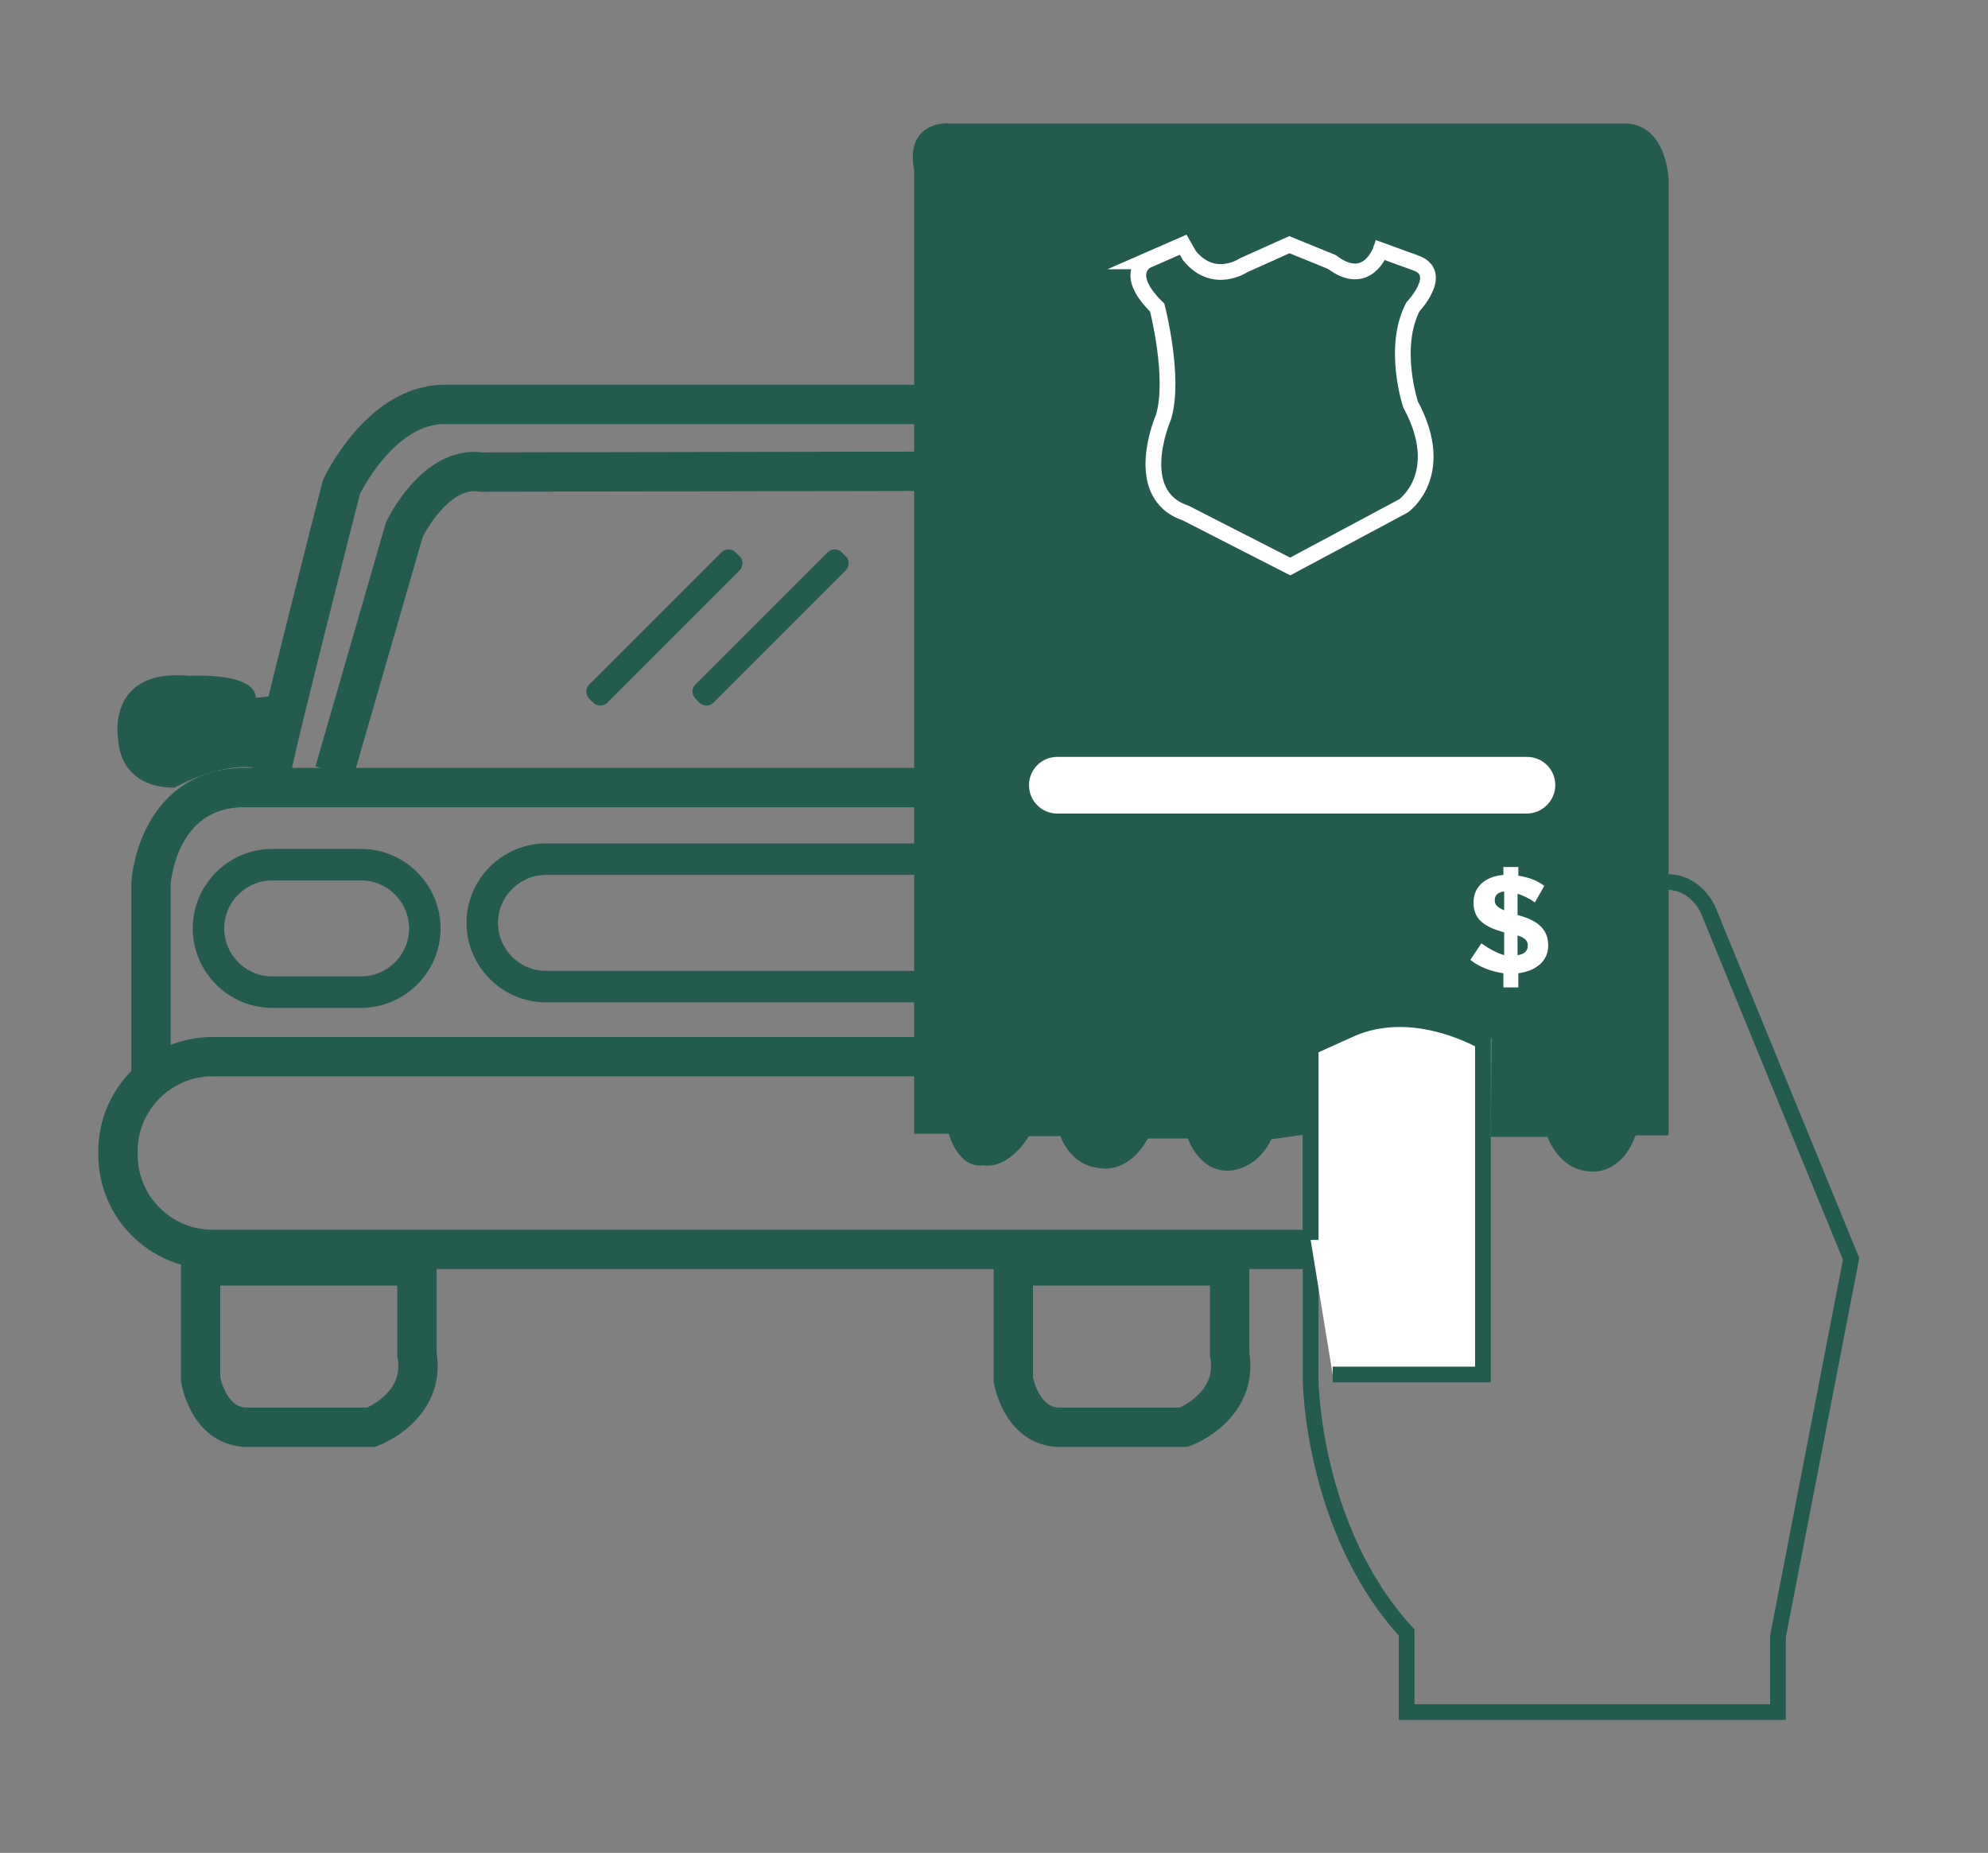 <?xml version="1.0" encoding="utf-8"?>
<!-- Generator: Adobe Illustrator 24.2.1, SVG Export Plug-In . SVG Version: 6.00 Build 0)  -->
<svg version="1.1" id="Capa_1" xmlns="http://www.w3.org/2000/svg" xmlns:xlink="http://www.w3.org/1999/xlink" x="0px" y="0px"
	 viewBox="0 0 252.7 235.5" style="enable-background:new 0 0 252.7 235.5;" xml:space="preserve">
<rect x="0" y="0" width="252.7" height="235.5" fill="#808080" stroke="none"/>
<style type="text/css">
	.st0{fill:none;stroke:#235B4E;stroke-width:5;stroke-miterlimit:10;}
	.st1{fill:none;stroke:#235B4E;stroke-width:4;stroke-miterlimit:10;}
	.st2{fill:#235B4E;}
	.st3{fill:#FFFFFF;}
	.st4{fill:none;stroke:#FFFFFF;stroke-width:2;stroke-miterlimit:10;}
	.st5{fill:none;stroke:#235B4E;stroke-width:2;stroke-miterlimit:10;}
	.st6{fill:#FFFFFF;stroke:#235B4E;stroke-width:2;stroke-miterlimit:10;}
</style>
<path class="st0" d="M166.8,158.8H27c-6.6,0-12-5.4-12-12v-0.5c0-6.6,5.4-12,12-12h139.8c6.6,0,12,5.4,12,12v0.5
	C178.8,153.4,173.4,158.8,166.8,158.8z"/>
<path class="st0" d="M25.5,160.9v14.4c0,0,0.9,5.8,5.6,6.1h16.1c0,0,7-2.6,5.8-9.3v-11.2H25.5z"/>
<path class="st0" d="M128.8,160.9v14.4c0,0,0.9,5.8,5.6,6.1h16.1c0,0,7-2.6,5.8-9.3v-11.2H128.8z"/>
<path class="st0" d="M19.2,136.2v-24c0,0,0.7-11.7,11.4-12.1h86.5"/>
<path class="st1" d="M45.9,126.1H34.6c-4.5,0-8.1-3.7-8.1-8.1v0c0-4.5,3.7-8.1,8.1-8.1h11.3c4.5,0,8.1,3.7,8.1,8.1v0
	C54,122.5,50.3,126.1,45.9,126.1z"/>
<path class="st1" d="M122.6,125.4H69.4c-4.5,0-8.1-3.7-8.1-8.1v0c0-4.5,3.7-8.1,8.1-8.1h53.3c4.5,0,8.1,3.7,8.1,8.1v0
	C130.7,121.7,127.1,125.4,122.6,125.4z"/>
<path class="st0" d="M42.5,98.1l8.9-30.8c0,0,3.9-8.2,9.8-7.3l55.9-0.1"/>
<path class="st2" d="M22.2,100.1c0,0-6.8,0.5-7.2-6.3c0,0-1.5-8.9,9.1-7.9c0,0,8.4-0.5,8.4,2.8l1.9-0.2v9.6
	C34.5,98.1,30.3,95.8,22.2,100.1z"/>
<path class="st0" d="M34.5,98.1c0-1.4,8.9-36.2,8.9-36.2s4.9-10.5,13.1-10.5h59.8"/>
<path class="st2" d="M116.2,21.6v122.5h4.4c0,0,1.2,4.5,4.4,4c0,0,2.9,0.8,5.8-3.7h4c0,0,1.2,3.9,5.3,4.1c0,0,3.4,0.6,5.8-3.8h5.1
	c0,0,1.3,4,4.9,4.1c0,0,3.7,0.2,5.7-4l4.3-0.6v-11.4c0,0,11.1-8.4,23.7-0.8l-0.1,12.5h7.2c0,0,1.5,4.4,5.7,4.4c0,0,3.7,0.4,5.5-4.6
	l4.2,0V22.8c0,0-0.2-6.9-5.4-7.1h-86.1C120.4,15.6,115,15.5,116.2,21.6z"/>
<path class="st3" d="M194.1,103.4h-59.7c-2,0-3.6-1.6-3.6-3.6v0c0-2,1.6-3.6,3.6-3.6h59.7c2,0,3.6,1.6,3.6,3.6v0
	C197.7,101.7,196.1,103.4,194.1,103.4z"/>
<path class="st4" d="M147.1,39.1c0,0,2.3,8.9,0.8,13.9c0,0-4.3,9.8,2.8,12.2L164,72l14.4-7.7c0,0,5.7-4,0.9-12.9
	c0,0-2.4-7.2,0.3-12.4c0,0,4.1-4.3,0.3-5.6l-4.4-1.6c0,0-1.7,4.9-6.2,1.5l-5.4-2.2l-5.8,2.6c0,0-3.8,2.6-6.9-1.2l-0.8-1.4l-4.8,2.1
	C145.7,33.2,142.7,34.8,147.1,39.1z"/>
<path class="st5" d="M166.6,137.7v37.8c0,0,0.2,18.9,12.2,32v10.1H226V208l9.3-48l-18.2-44.4c0,0-1.5-3.5-5.2-3.5"/>
<path class="st6" d="M169.4,174.7h19.1v-42.3c0,0-8.7-5.2-16.8-1.6l-5.1,2.3v24.5"/>
<path class="st2" d="M94,72.5L77.2,89.3c-0.5,0.5-1.3,0.5-1.8,0l-0.5-0.5c-0.5-0.5-0.5-1.3,0-1.8l16.8-16.8c0.5-0.5,1.3-0.5,1.8,0
	l0.5,0.5C94.5,71.1,94.5,72,94,72.5z"/>
<path class="st2" d="M107.5,72.5L90.7,89.3c-0.5,0.5-1.3,0.5-1.8,0l-0.5-0.5c-0.5-0.5-0.5-1.3,0-1.8l16.8-16.8
	c0.5-0.5,1.3-0.5,1.8,0l0.5,0.5C108,71.1,108,72,107.5,72.5z"/>
<g>
	<path class="st3" d="M193,123.7v1.8h-1.9v-1.8c-1.5-0.2-3.1-0.8-4.2-1.7l1.4-2.1c1,0.7,1.9,1.2,2.9,1.5v-2.9
		c-2.6-0.7-3.9-1.7-3.9-3.8c0-2,1.5-3.3,3.8-3.5v-1h1.9v1.1c1.3,0.2,2.4,0.6,3.3,1.3l-1.2,2.1c-0.7-0.5-1.5-0.9-2.2-1.1v2.7
		c2.7,0.7,3.9,1.9,3.9,3.9C196.8,122.1,195.3,123.4,193,123.7z M191.2,113.3c-0.9,0.1-1.2,0.6-1.2,1.1c0,0.6,0.3,0.9,1.2,1.3V113.3z
		 M192.9,118.9v2.5c0.8-0.1,1.3-0.5,1.3-1.2C194.2,119.6,193.9,119.2,192.9,118.9z"/>
</g>
</svg>
